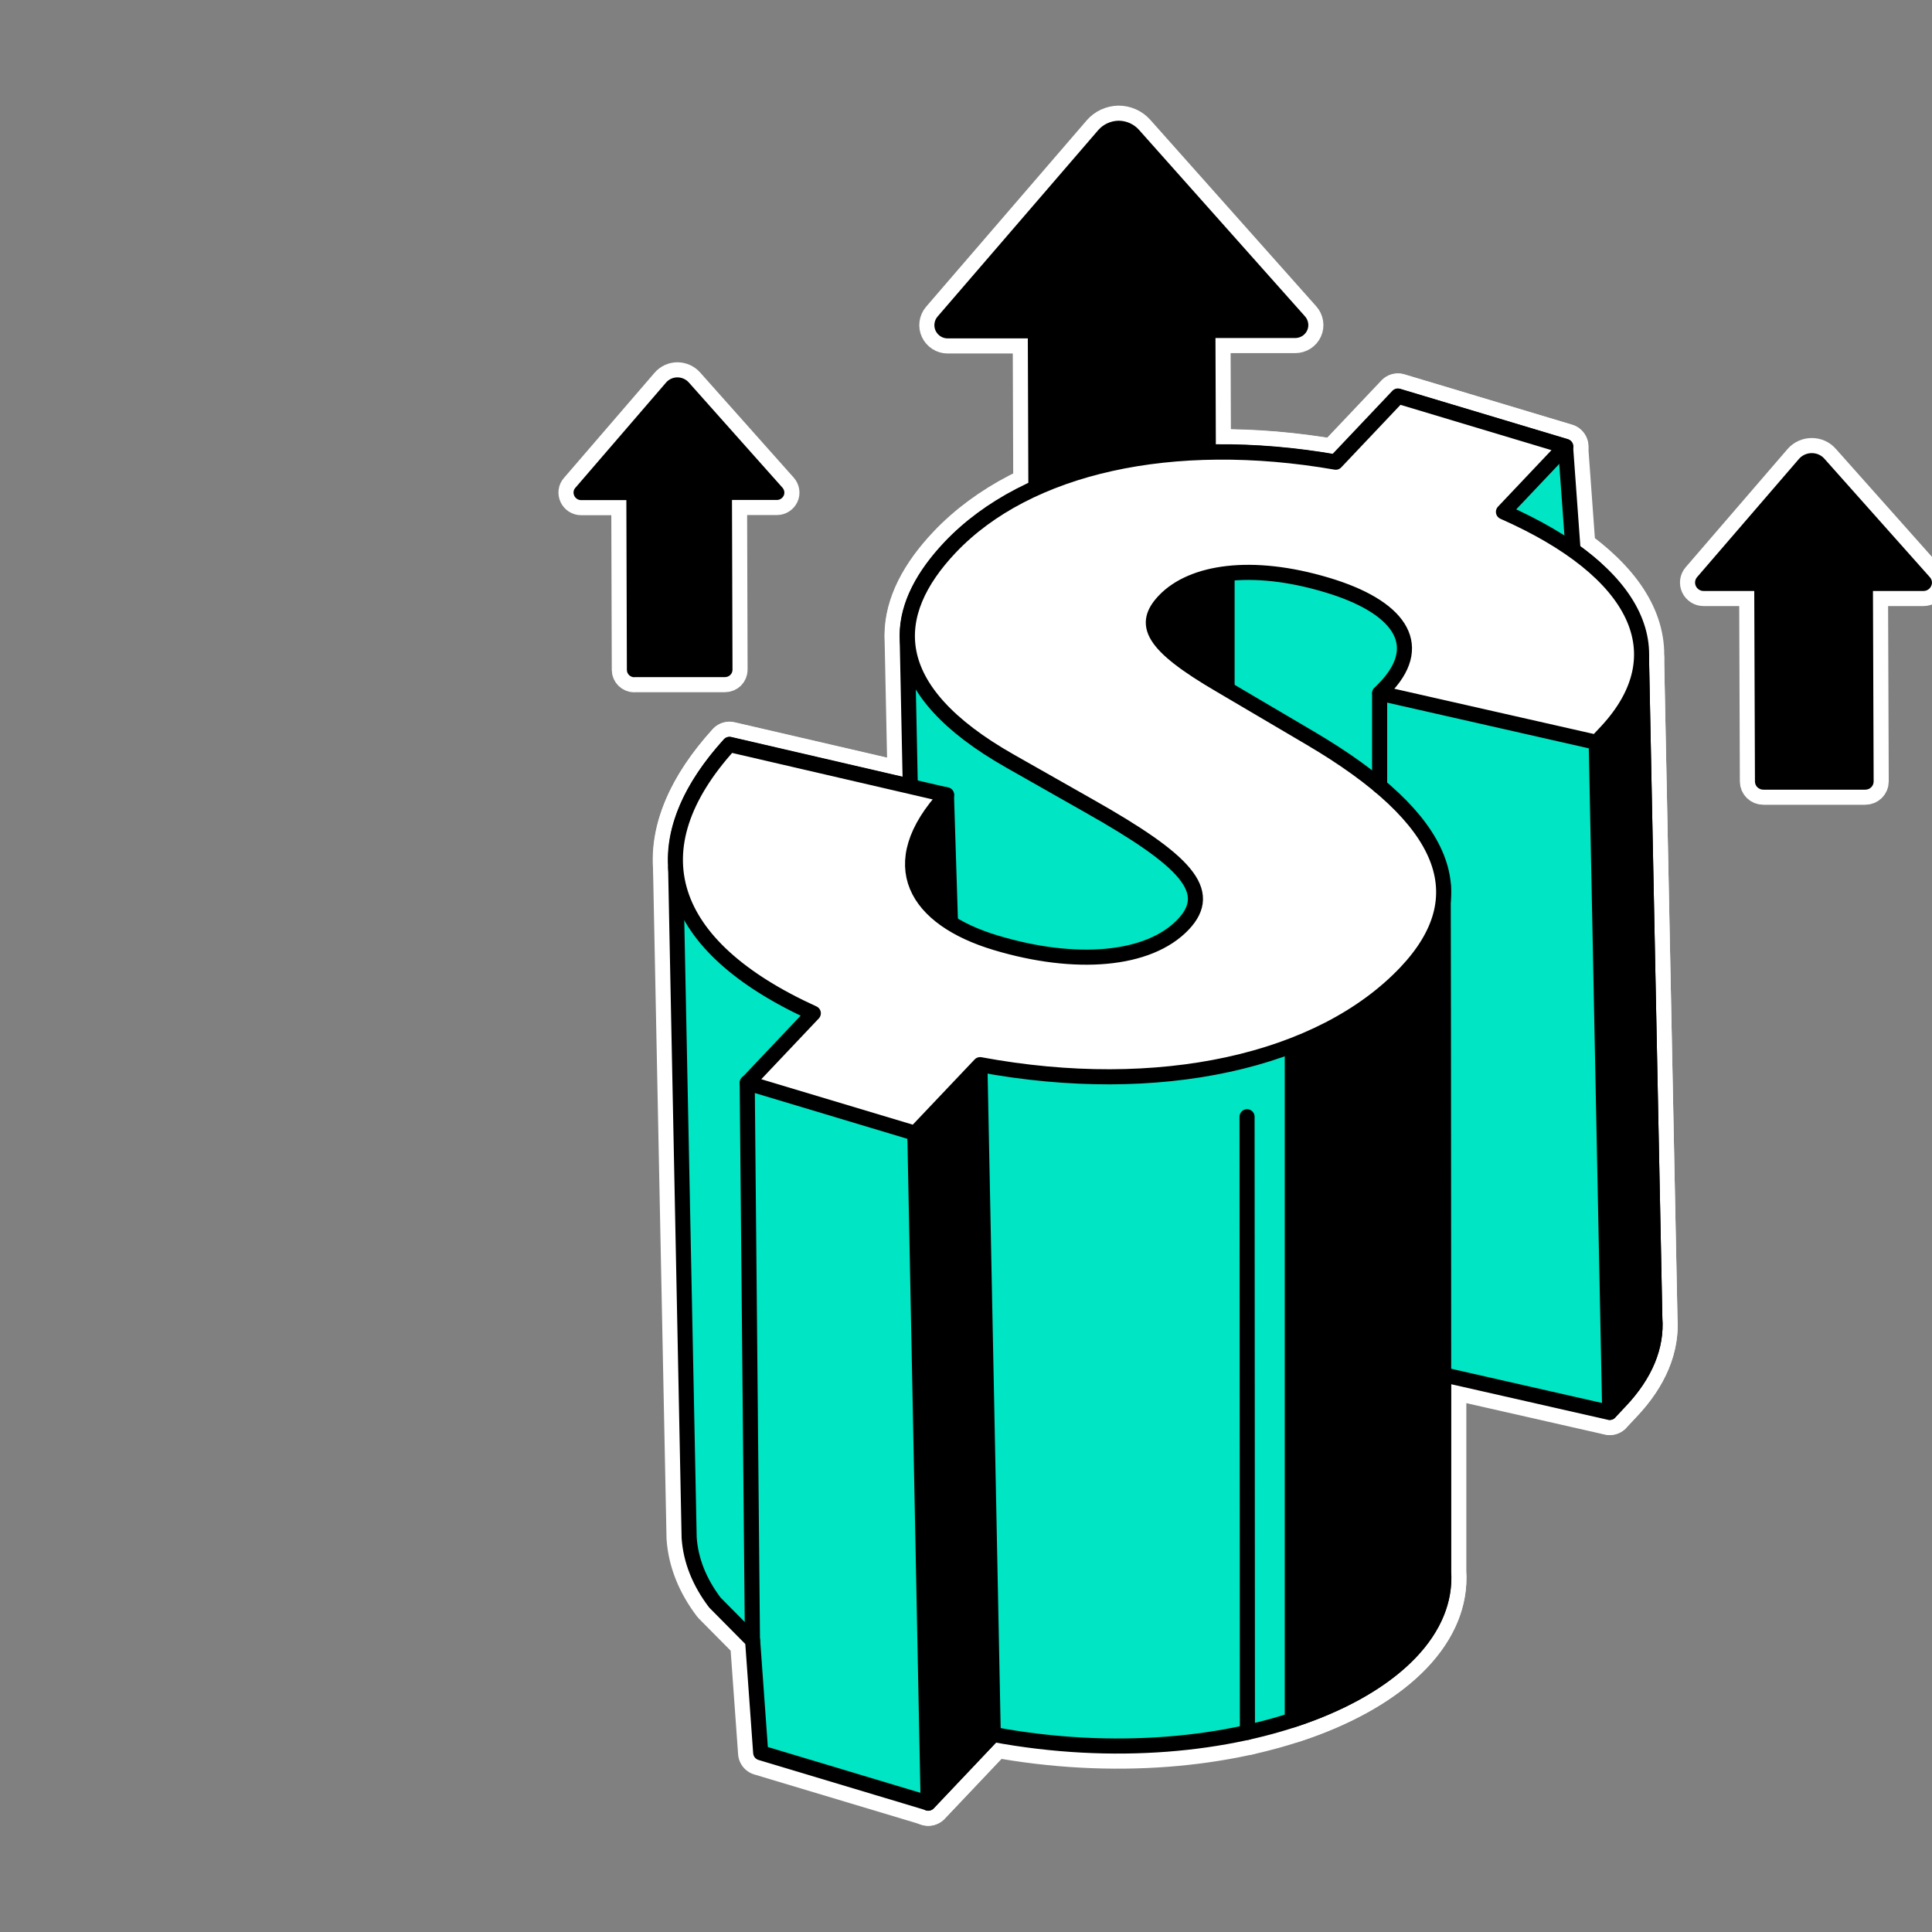 <svg fill="none" height="64" viewBox="0 0 64 64" width="64" xmlns="http://www.w3.org/2000/svg" xmlns:xlink="http://www.w3.org/1999/xlink"><rect x="0" y="0" width="64" height="64" fill="#808080" stroke="none"/><clipPath id="a"><path d="m0 0h64v64h-64z"/></clipPath><g clip-path="url(#a)"><g stroke="#fff"><g fill="#000"><path d="m21.016 22.435c-.139 0-.25-.11-.25-.244l-.017-5.624h-1.499c-.099 0-.186-.058-.227-.145-.041-.087-.029-.192.035-.261l3.004-3.486c.093-.11.232-.174.378-.174.145 0 .285.064.378.169l3.103 3.486c.064.075.081.174.041.261-.041.087-.128.145-.227.145h-1.487l.017 5.624c0 .134-.11.244-.25.244h-3.01z"/><path d="m34.525 21.61c-.244 0-.442-.192-.442-.436l-.035-9.964h-2.655c-.174 0-.325-.099-.401-.256-.07-.151-.046-.337.064-.465l5.327-6.182c.169-.192.412-.302.668-.308.262 0 .505.11.674.296l5.502 6.182c.116.128.145.314.076.465-.07.157-.227.256-.401.256h-2.638l.035 9.964c0 .238-.198.436-.442.436h-5.333z"/><path d="m58.414 26.159c-.157 0-.279-.122-.279-.273l-.023-6.309h-1.679c-.11 0-.209-.064-.256-.163-.046-.099-.029-.215.041-.296l3.375-3.916c.105-.122.262-.192.424-.192.168 0 .32.07.424.192l3.486 3.916c.076.081.093.198.046.296-.046.099-.145.163-.256.163h-1.673l.023 6.309c0 .151-.122.273-.279.273z"/></g><g stroke-linecap="round" stroke-linejoin="round" stroke-width="1.5"><path d="m53.324 46.79-5.502-1.249v6.513c.279 3.846-6.943 6.885-14.914 5.403l-2.155 2.272-5.554-1.667-.267-3.712-1.249-1.261c-.511-.674-.802-1.394-.854-2.15l-.447-22.199.017.041c-.11-1.296.465-2.69 1.766-4.125l5.99 1.389-.104-4.991c0-1.011.534-1.993 1.417-2.928 2.556-2.696 7.355-3.765 12.77-2.824l2.068-2.184 5.554 1.667.25 3.445c1.545 1.092 2.173 2.312 2.266 3.567l.442 21.874c.07.918-.302 1.859-1.156 2.754l-.337.36z" fill="#00e5c4"/><g fill="#000"><path d="m47.805 29.308-4.996 1.052v26.621c3.137-1.022 5.159-2.858 5.008-4.927v-6.513c0-9.069-.012-16.233-.012-16.233z"/><path d="m54.818 43.676-.442-21.874s-.006-.058-.012-.087l-1.487 2.87.447 22.199.337-.36c.854-.9 1.226-1.842 1.156-2.754z"/><path d="m40.648 18.52v7.994l-3.8-5.287 1.522-2.707z"/><path d="m31.486 30.569-.134-4.241-2.208 1.458.221 3.317z"/><path d="m30.747 59.734-.442-22.205 2.155-2.272.442 22.199z"/></g><path d="m47.804 29.308.012 16.233"/><path d="m41.31 36.994.012 20.393"/><path d="m51.855 14.789-2.051 2.167c4.474 1.975 5.781 4.729 3.416 7.274l-.337.36-7.175-1.627.244-.256c1.266-1.394.36-2.626-1.999-3.329-2.481-.744-4.462-.447-5.386.523-.732.773-.465 1.441 1.865 2.8l2.969 1.749c4.572 2.69 5.548 5.252 3.166 7.768-2.806 2.957-8.186 4.148-14.1 3.05l-2.155 2.272-5.554-1.667 2.184-2.307c-4.869-2.214-5.932-5.426-2.777-8.901l7.192 1.667c-2.144 2.318-1.022 4.102 1.627 4.898 2.649.796 5.066.598 6.211-.604 1.046-1.104.093-2.115-3.126-3.933l-2.591-1.47c-4.224-2.388-4.09-4.88-1.999-7.088 2.556-2.696 7.355-3.765 12.77-2.824l2.068-2.184 5.554 1.667z" fill="#fff"/><path d="m45.702 22.963v3.073"/><path d="m24.752 35.867.174 18.493"/></g></g><g fill="#000"><path d="m21.016 22.435c-.139 0-.25-.11-.25-.244l-.017-5.624h-1.499c-.099 0-.186-.058-.227-.145-.041-.087-.029-.192.035-.261l3.004-3.486c.093-.11.232-.174.378-.174.145 0 .285.064.378.169l3.103 3.486c.064.075.081.174.041.261-.041.087-.128.145-.227.145h-1.487l.017 5.624c0 .134-.11.244-.25.244h-3.01z"/><path d="m34.525 21.61c-.244 0-.442-.192-.442-.436l-.035-9.964h-2.655c-.174 0-.325-.099-.401-.256-.07-.151-.046-.337.064-.465l5.327-6.182c.169-.192.412-.302.668-.308.262 0 .505.11.674.296l5.502 6.182c.116.128.145.314.076.465-.07.157-.227.256-.401.256h-2.638l.035 9.964c0 .238-.198.436-.442.436h-5.333z"/><path d="m58.414 26.159c-.157 0-.279-.122-.279-.273l-.023-6.309h-1.679c-.11 0-.209-.064-.256-.163-.046-.099-.029-.215.041-.296l3.375-3.916c.105-.122.262-.192.424-.192.168 0 .32.07.424.192l3.486 3.916c.076.081.093.198.046.296-.046.099-.145.163-.256.163h-1.673l.023 6.309c0 .151-.122.273-.279.273z"/></g><g stroke="#000" stroke-linecap="round" stroke-linejoin="round" stroke-width=".5"><path d="m53.324 46.79-5.502-1.249v6.513c.279 3.846-6.943 6.885-14.914 5.403l-2.155 2.272-5.554-1.667-.267-3.712-1.249-1.261c-.511-.674-.802-1.394-.854-2.15l-.447-22.199.017.041c-.11-1.296.465-2.69 1.766-4.125l5.99 1.389-.104-4.991c0-1.011.534-1.993 1.417-2.928 2.556-2.696 7.355-3.765 12.77-2.824l2.068-2.184 5.554 1.667.25 3.445c1.545 1.092 2.173 2.312 2.266 3.567l.442 21.874c.07.918-.302 1.859-1.156 2.754l-.337.36z" fill="#00e5c4"/><g fill="#000"><path d="m47.805 29.308-4.996 1.052v26.621c3.137-1.022 5.159-2.858 5.008-4.927v-6.513c0-9.069-.012-16.233-.012-16.233z"/><path d="m54.818 43.676-.442-21.874s-.006-.058-.012-.087l-1.487 2.87.447 22.199.337-.36c.854-.9 1.226-1.842 1.156-2.754z"/><path d="m40.648 18.52v7.994l-3.8-5.287 1.522-2.707z"/><path d="m31.486 30.569-.134-4.241-2.208 1.458.221 3.317z"/><path d="m30.747 59.734-.442-22.205 2.155-2.272.442 22.199z"/></g><path d="m47.804 29.308.012 16.233"/><path d="m41.31 36.994.012 20.393"/><path d="m51.855 14.789-2.051 2.167c4.474 1.975 5.781 4.729 3.416 7.274l-.337.36-7.175-1.627.244-.256c1.266-1.394.36-2.626-1.999-3.329-2.481-.744-4.462-.447-5.386.523-.732.773-.465 1.441 1.865 2.8l2.969 1.749c4.572 2.69 5.548 5.252 3.166 7.768-2.806 2.957-8.186 4.148-14.1 3.05l-2.155 2.272-5.554-1.667 2.184-2.307c-4.869-2.214-5.932-5.426-2.777-8.901l7.192 1.667c-2.144 2.318-1.022 4.102 1.627 4.898 2.649.796 5.066.598 6.211-.604 1.046-1.104.093-2.115-3.126-3.933l-2.591-1.47c-4.224-2.388-4.09-4.88-1.999-7.088 2.556-2.696 7.355-3.765 12.77-2.824l2.068-2.184 5.554 1.667z" fill="#fff"/><path d="m45.702 22.963v3.073"/><path d="m24.752 35.867.174 18.493"/></g></g></svg>